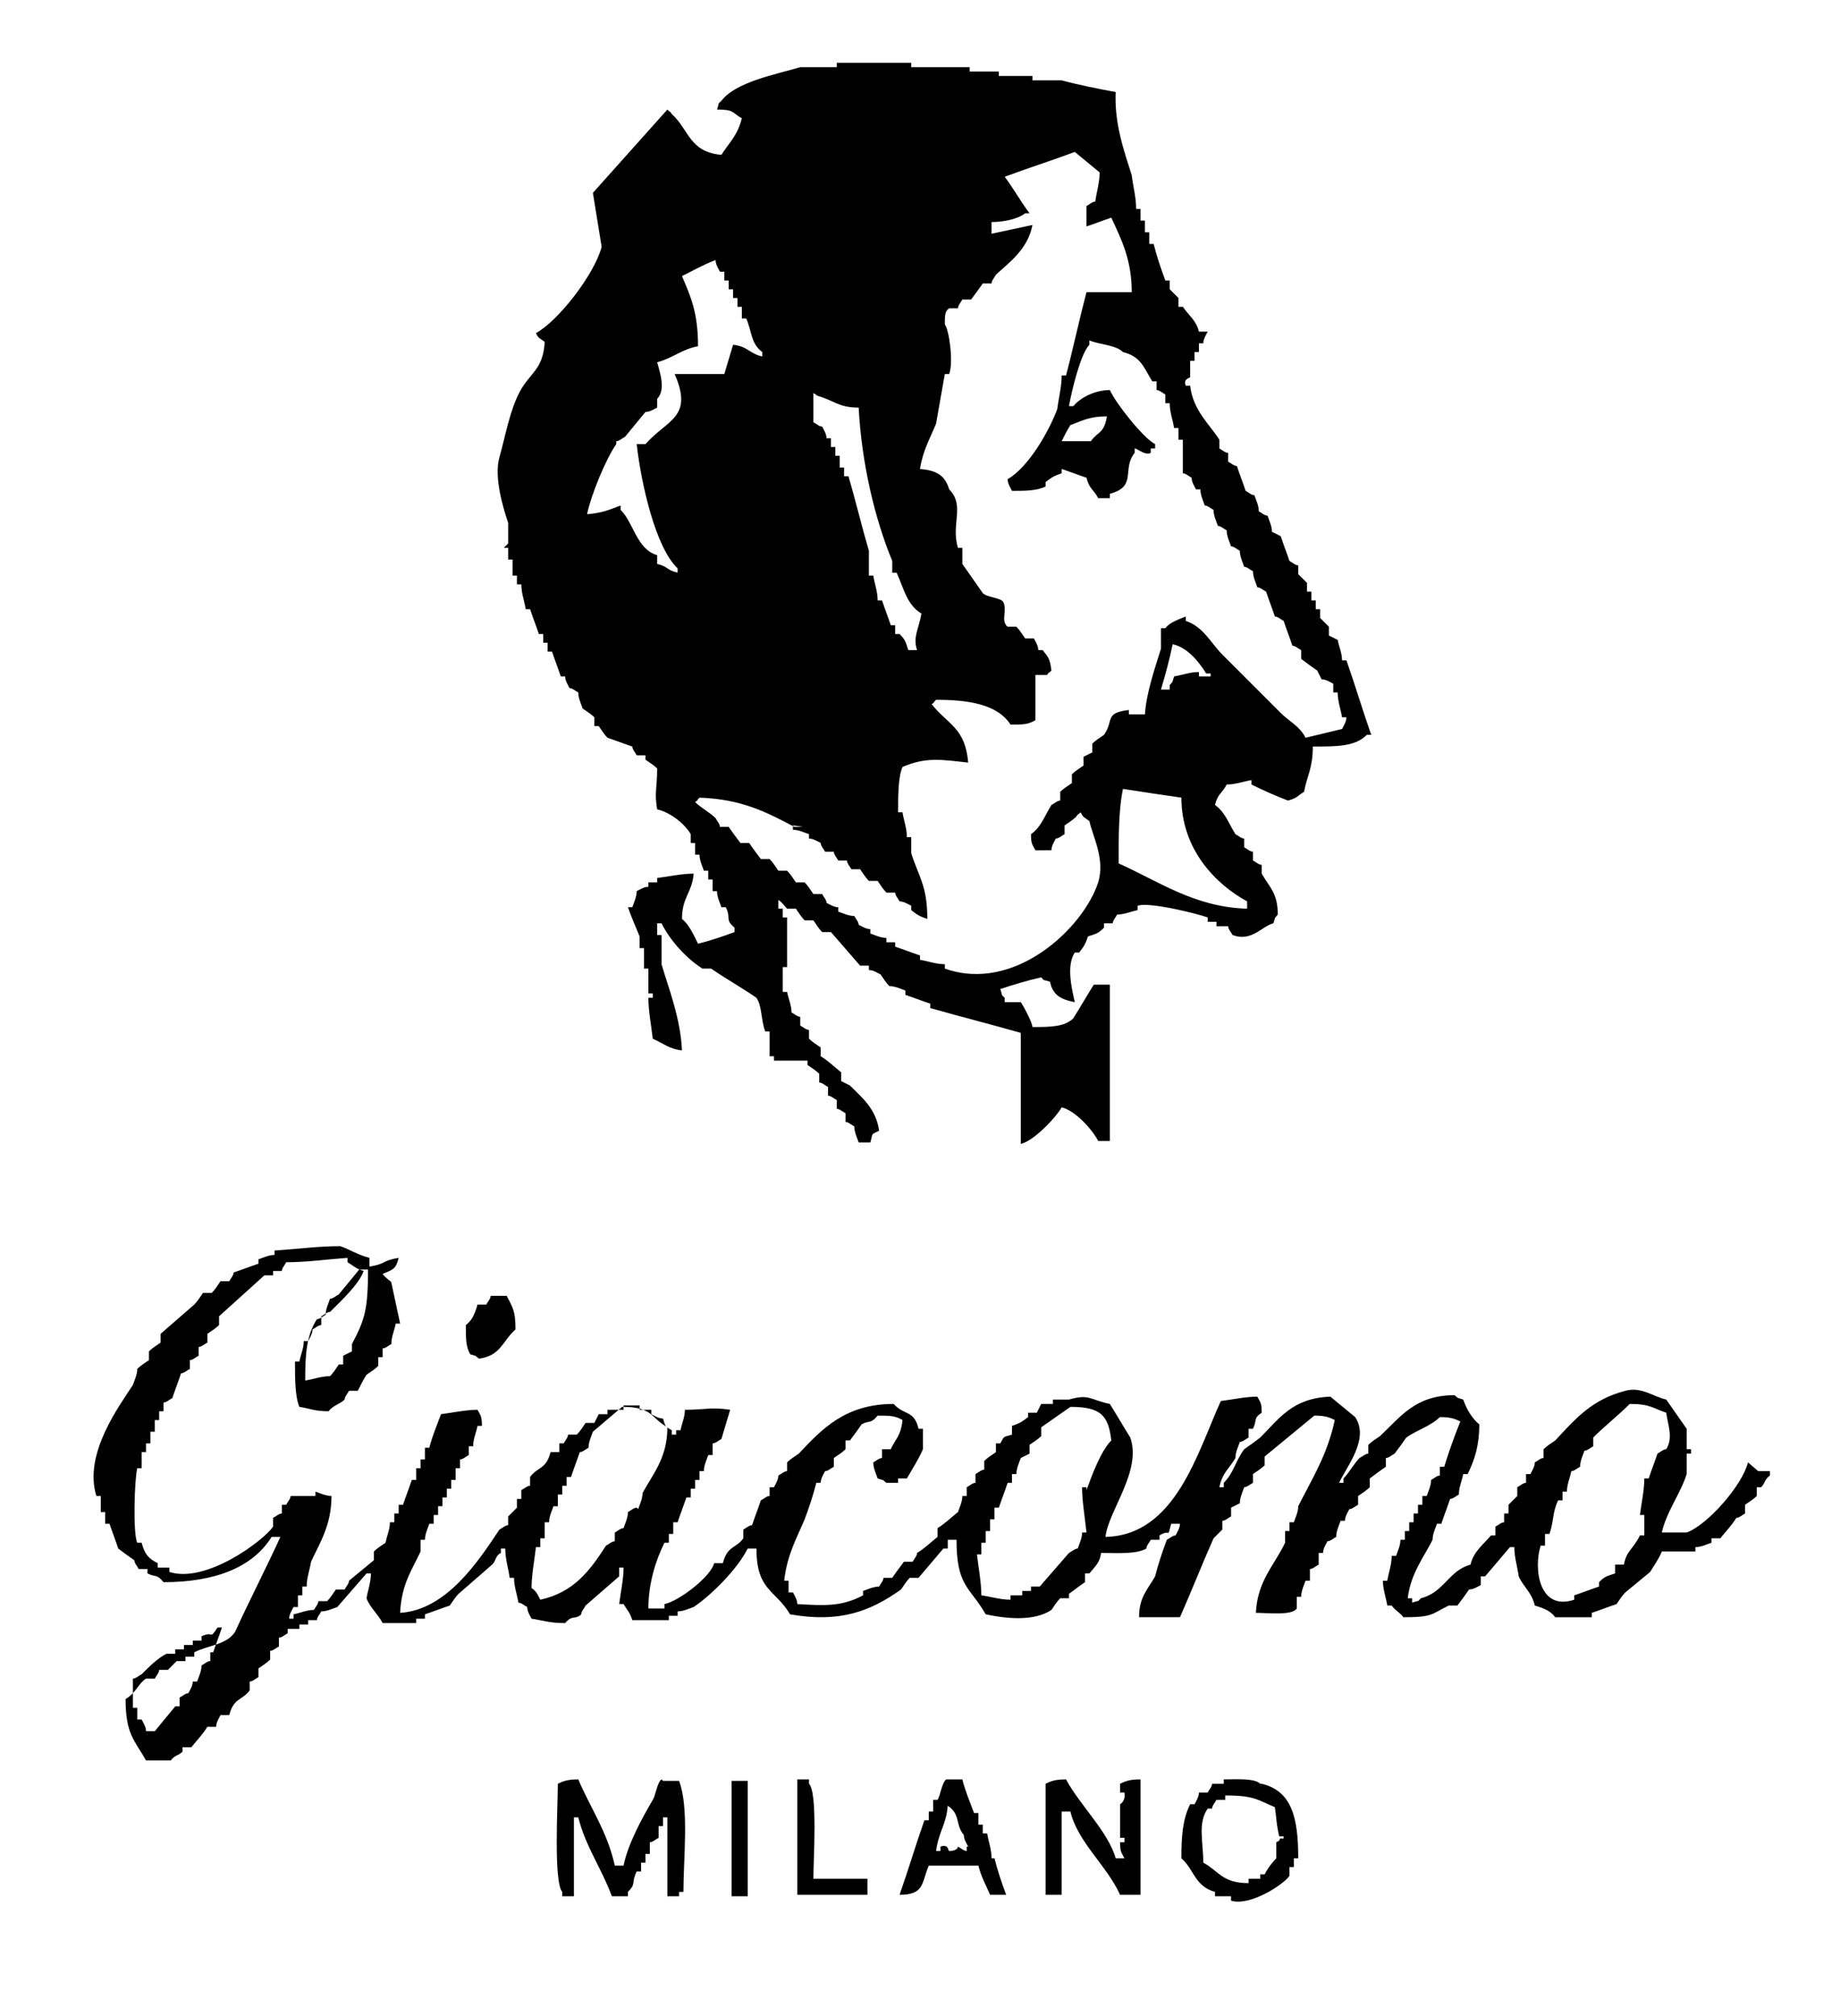 <?xml version="1.0" encoding="iso-8859-1"?>
<!-- Generator: Adobe Illustrator 28.6.0, SVG Export Plug-In . SVG Version: 9.03 Build 54939)  -->
<svg version="1.1" id="Laag_1" xmlns="http://www.w3.org/2000/svg" xmlns:xlink="http://www.w3.org/1999/xlink" x="0px" y="0px"
	 viewBox="0 0 126 138" style="enable-background:new 0 0 126 138;" xml:space="preserve">
<g>
	<g id="Laag_1_00000099630348817934475500000008701667898694129052_">
		<path style="fill-rule:evenodd;clip-rule:evenodd;" d="M34.5,37.5h0.3v0.8h0.3v1.1h0.3V40h0.3c0,0.6,0.2,1.1,0.3,1.7h0.3
			c0.2,0.6,0.4,1.1,0.6,1.7h0.3V44h0.3v0.6h0.3c0.2,0.6,0.4,1.1,0.6,1.7h0.3c0,0.3,0.2,0.6,0.3,0.8c0.2,0,0.4,0.2,0.6,0.3
			c0,0.4,0.2,0.8,0.3,1.1c0.3,0.2,0.6,0.4,0.8,0.6v0.6H41c0.2,0.3,0.4,0.6,0.6,0.8c0.6,0.2,1.1,0.4,1.7,0.6c0,0.2,0.2,0.4,0.3,0.6
			h0.6V52c0.3,0.2,0.6,0.4,0.8,0.6c0,1.4-0.2,1.6,0,2.8c0.9,0.2,1.9,1,2.3,1.7v0.6h0.3v0.8h0.3c0,0.4,0.2,0.8,0.3,1.1h0.3v0.6h0.3
			V61h0.3c0,0.4,0.2,0.8,0.3,1.1h0.3c0.4,0.8-0.1,0.8,0.6,1.4v0.3c-0.8,0.3-1.7,0.6-2.5,0.8c-0.3-0.6-0.6-1.3-1.1-1.7
			c0-1.5,0.7-1.8,0.8-3.1c-0.8,0-1.7,0.2-2.5,0.3v0.3h-0.6v0.3c-0.3,0-0.6,0.2-0.8,0.3c0,0.4-0.2,0.8-0.3,1.1H43
			c0.2,0.6,0.6,1.5,0.8,2v0.8h0.3v1.4h0.3V68h0.3v0.3h-0.3c0,0.9,0.2,1.9,0.3,2.8c0.7,0.3,1.1,0.7,2,0.8c-0.1-2.2-0.9-4.2-1.4-5.9
			v-2H45v-0.8h0.3c0.6,1.2,1.7,2.4,2.8,3.1h0.6c1,0.7,2.1,1.3,3.1,2c0.4,0.6,0.3,1.5,0.6,2.3h0.3v1.7H53v0.3h2.3v0.3
			c0.3,0.2,0.6,0.4,0.8,0.6v0.6c0.2,0,0.4,0.2,0.6,0.3V75c0.2,0,0.4,0.2,0.6,0.3v0.6c0.2,0,0.4,0.2,0.6,0.3v0.6
			c0.2,0,0.4,0.2,0.6,0.3c0,0.4,0.2,0.8,0.3,1.1h0.8c0.2-0.7,0-0.5,0.6-0.8c-0.2-1.5-1.2-2.3-2-3.1L57.6,74v-0.6
			c-0.5-0.4-0.9-0.8-1.4-1.1v-0.6c-0.3-0.2-0.6-0.4-0.8-0.6v-0.6c-0.2,0-0.4-0.2-0.6-0.3v-0.6c-0.2,0-0.4-0.2-0.6-0.3
			c0-0.5-0.2-0.9-0.3-1.4h-0.3v-1.7h0.3v-3.4h-0.3v-0.6h-0.3v-0.6c0.3,0.2,0.4,0.4,0.6,0.6h0.6c0.2,0.3,0.4,0.6,0.6,0.8h0.6
			c0.2,0.3,0.4,0.6,0.6,0.8h0.6c0.7,0.8,1.3,1.5,2,2.3h0.6v0.3c0.3,0,0.6,0.2,0.8,0.3c0.2,0.3,0.4,0.6,0.6,0.8
			c0.4,0,0.8,0.2,1.1,0.3v0.3c0.6,0.2,1.1,0.4,1.7,0.6V69c2.1,0.6,4.1,1.1,6.2,1.7v7.6c0.9-0.2,2.4-1.8,2.8-2.5
			c0.9,0.2,2.1,1.5,2.5,2.3H76V67.4h-1.1c-0.5,0.8-0.9,1.5-1.4,2.3c-0.6,0.6-1.6,0.6-2.8,0.6c0-0.3-0.7-1.6-0.8-1.7h-1.1v-0.3
			c-0.3-0.3-0.1,0-0.3-0.6c0.9-0.3,1.9-0.6,2.8-0.8c0.3,0.3,0,0.1,0.6,0.3c0.2,0.9,0.7,1.2,1.7,1.4c-0.2-0.9-0.6-2.5,0-3.4h0.3
			c0.3-0.4,0.4-0.5,0.6-1.1c0.6-0.2,0.7-0.2,1.1-0.6v-0.3h0.6c0-0.2,0.2-0.4,0.3-0.6c0.5,0,0.9-0.2,1.4-0.3V62
			c0.8-0.3,4.3,0.6,4.8,0.8v0.3h0.6v0.3h0.8c0,0.2,0.2,0.4,0.3,0.6c1.3,0.5,2-0.6,2.8-0.8c0.2-0.6,0-0.2,0.3-0.6
			c0-1.5-0.6-1.9-1.1-2.8v-0.6c-0.2,0-0.4-0.2-0.6-0.3v-0.6c-0.2,0-0.4-0.2-0.6-0.3v-0.6c-0.2,0-0.4-0.2-0.6-0.3
			c-0.5-0.8-0.7-1.5-1.4-2c0.2-0.8,0.5-0.8,0.8-1.4c0.6,0,1.1-0.2,1.7-0.3v0.3c0.8,0.4,1.7,0.8,2.5,1.1c0.7-0.2,0.6-0.3,1.1-0.6
			c0.2-1.1,0.6-1.6,0.6-3.1c1.7,0,2.9,0,3.7-0.8h0.3c-0.6-1.7-1.1-3.4-1.7-5.1h-0.3c0-0.5-0.2-0.9-0.3-1.4L91,43.5v-0.6l-0.6-0.6
			v-0.6h-0.3v-0.6h-0.3v-0.6h-0.3v-0.6l-0.6-0.6v-0.6c-0.2,0-0.4-0.2-0.6-0.3c-0.2-0.6-0.4-1.1-0.6-1.7l-0.6-0.3
			c0-0.4-0.2-0.8-0.3-1.1c-0.2,0-0.4-0.2-0.6-0.3c0-0.4-0.2-0.8-0.3-1.1c-0.2,0-0.4-0.2-0.6-0.3c-0.2-0.6-0.4-1.1-0.6-1.7
			c-0.2,0-0.4-0.2-0.6-0.3V31c-0.2,0-0.4-0.2-0.6-0.3v-0.6c-0.7-1.1-1.8-2-2-3.7h-0.3c-0.2-0.5,0.3-0.5,0.3-0.6v-1.1h0.3v-0.6h0.3
			v-0.6h0.3c0-0.3,0.2-0.6,0.3-0.8h-0.6c-0.2-0.8-0.7-1.1-1.1-1.7h-0.3v-0.6l-0.6-0.6v-0.6h-0.3c-0.3-0.8-0.6-1.7-0.8-2.5h-0.3v-0.8
			h-0.3v-0.8h-0.3v-0.8h-0.3c0-0.8-0.2-1.5-0.3-2.3c-0.5-1.6-1.2-3.5-1.1-5.7c-1.1-0.2-2.6-0.5-3.7-0.8h-2V5.2h-2.3V4.9h-2V4.6h-4
			V4.3h-5.1v0.3h-2.5c-1.7,0.5-4.4,1-5.4,2.3c-0.3,0.3-0.1,0-0.3,0.6c1.2,0,1,0.2,1.7,0.6c-0.3,1.2-0.9,1.7-1.4,2.5
			c-2.2-0.2-2.2-1.7-3.4-2.8c-0.2-0.3,0,0-0.3-0.3c-1.7,1.9-3.4,3.8-5.1,5.7c0.2,1.2,0.4,2.5,0.6,3.7c-0.5,1.9-3,5.1-4.5,5.9
			c0.2,0.4,0.2,0.3,0.6,0.6c-0.1,1.9-1,2.1-1.7,3.4c-0.7,1.3-1,3.1-1.4,4.5s0.3,3.6,0.6,4.5v1.4L34.5,37.5z M85.4,61.6v0.6
			c-3.6-0.1-6.1-1.9-8.8-3.1c0-1.8,0-3.7,0.3-5.1c1.3,0.2,2.6,0.4,4,0.6c0,3.5,2.3,5.9,4.5,7.1V61.6z M82.9,46.3h-0.8V46
			c-0.6,0-1.1,0.2-1.7,0.3c-0.2,0.6,0,0.2-0.3,0.6v0.3h-0.6c0.3-1,0.6-2.1,0.8-3.1c1,0.2,1.8,1.2,2.3,2h0.3v0.3L82.9,46.3z M56,27.1
			c1.1,0.3,1.4,0.8,2.8,0.8c0.2,3.8,1.1,7.6,2.3,10.5v0.8h0.3c0.5,1.1,0.7,2.2,1.7,2.8c-0.2,1.1-0.6,1.6-0.3,2.5h-0.6
			c-0.2-0.6-0.2-0.7-0.6-1.1h-0.3v-0.6H61c-0.2-0.6-0.4-1.1-0.6-1.7h-0.3c0-0.6-0.2-1.1-0.3-1.7h-0.3v-1.7c-0.5-1.7-0.9-3.4-1.4-5.1
			h-0.3V32h-0.3v-0.8h-0.3v-0.6h-0.3V30h-0.3c0-0.3-0.2-0.6-0.3-0.8c-0.2,0-0.4-0.2-0.6-0.3v-2L56,27.1z M54.3,56.5v0.3
			c0.4,0,0.8,0.2,1.1,0.3v0.3c0.3,0,0.6,0.2,0.8,0.3c0,0.2,0.2,0.4,0.3,0.6h0.6c0,0.2,0.2,0.4,0.3,0.6H58c0,0.2,0.2,0.4,0.3,0.6h0.6
			c0.2,0.3,0.4,0.6,0.6,0.8h0.6c0.2,0.3,0.4,0.6,0.6,0.8h0.6c0,0.2,0.2,0.4,0.3,0.6c0.3,0,0.6,0.2,0.8,0.3v0.3
			c0.4,0.3,0.5,0.4,1.1,0.6c0-2.3-0.6-2.9-1.1-4.5v-1.1h-0.3c0-0.6-0.2-1.1-0.3-1.7h-0.3c0-1.1,0-2.4,0.3-3.1
			c1.6-0.7,2.7-0.5,4.5-0.3c-0.2-2.4-1.4-2.6-2.5-4c0.3-0.2,0,0,0.3-0.3c2.2,0,4.2,0.3,5.1,1.7c0.8,0,1.2,0,1.7-0.3v-3.1h0.8
			c0.2-0.3,0,0,0.3-0.3c-0.1-0.8-0.2-0.9-0.6-1.4h-0.3c0-0.3-0.2-0.6-0.3-0.8h-0.6c-0.2-0.3-0.4-0.6-0.6-0.8H69
			c-0.5-0.4,0-1.1-0.3-1.7c-0.2-0.3-1.1-0.3-1.4-0.6c-0.5-0.7-0.9-1.3-1.4-2v-1.1h-0.3c-0.5-1.6,0.5-2.9-0.6-4c-0.3-1-0.9-1.3-2-1.4
			c0.2-1.3,0.7-2.1,1.1-3.1c0.2-1.1,0.4-2.3,0.6-3.4H65c0.3-0.8,0-3-0.3-3.4c0-0.6,0-0.9,0.3-1.1h0.6c0-0.2,0.2-0.4,0.3-0.6h0.6
			c0.3-0.4,0.6-0.8,0.8-1.1h0.6c0-0.2,0.2-0.4,0.3-0.6c1-0.9,2.2-1.8,2.5-3.4c-0.9,0.2-1.9,0.4-2.8,0.6v-0.8c0.8,0,1.8-0.2,2.3-0.6
			h0.3c-0.6-0.8-1.1-1.7-1.7-2.5c1.6-0.6,3.2-1.1,4.8-1.7c0.6,0.5,1.1,0.9,1.7,1.4c0,0.7-0.2,1.3-0.3,2c-0.2,0-0.4,0.2-0.6,0.3v1.4
			c0.6-0.2,1.1-0.4,1.7-0.6c0.7,1.5,1.4,2.9,1.4,5.1h-3.1c-0.5,1.9-0.9,3.8-1.4,5.7h-0.3c0,0.8-0.2,1.5-0.3,2.3
			c-0.6,1.6-2,4-3.4,4.8c0,0.3,0.2,0.6,0.3,0.8c0.9,0,1.7,0,2.3-0.3V33c0.4-0.3,0.5-0.4,1.1-0.6v-0.3c0.6,0.2,1.1,0.4,1.7,0.6
			c0.2,0.8,0.5,0.8,0.8,1.4H76v-0.3c1.9-0.5,0.8-1.7,1.7-2.8v-0.3c0.2,0,0.7,0.5,1.1,0.3v-0.3h0.3v-0.3c-0.8-0.4-2.7-2.8-3.1-3.7
			c-1,0-2,0.5-2.5,1.1h-0.3c0.2-1.1,0.8-3.6,1.4-4.2v-0.3c0.7,0.3,1.8,0.3,2.3,0.8c1.2,0.3,1.4,1,2,2h0.3v0.6c0.2,0,0.4,0.2,0.6,0.3
			v0.6h0.3c0,0.6,0.2,1.1,0.3,1.7h0.3v0.8H81v2.3c0.2,0,0.4,0.2,0.6,0.3c0,0.3,0.2,0.6,0.3,0.8h0.3c0,0.4,0.2,0.8,0.3,1.1
			c0.2,0,0.4,0.2,0.6,0.3c0,0.4,0.2,0.8,0.3,1.1c0.2,0,0.4,0.2,0.6,0.3c0,0.4,0.2,0.8,0.3,1.1c0.2,0,0.4,0.2,0.6,0.3
			c0,0.4,0.2,0.8,0.3,1.1c0.2,0,0.4,0.2,0.6,0.3c0,0.4,0.2,0.8,0.3,1.1c0.2,0,0.4,0.2,0.6,0.3c0.2,0.6,0.4,1.1,0.6,1.7
			c0.2,0,0.4,0.2,0.6,0.3c0.2,0.6,0.4,1.1,0.6,1.7c0.2,0,0.4,0.2,0.6,0.3v0.6c0.4,0.3,0.8,0.6,1.1,0.8l0.3,0.6
			c0.3,0,0.6,0.2,0.8,0.3v0.6h0.3c0,0.6,0.2,1.1,0.3,1.7h0.3c0,0.3-0.2,0.6-0.3,0.8c-0.8,0.2-1.7,0.4-2.5,0.6
			c-0.4-0.8-1.1-1.1-1.7-1.7c-1.3-1.3-2.6-2.6-4-4c-0.8-0.8-1.3-1.9-2.5-2.3v-0.3c-0.5,0.2-1.1,0.4-1.4,0.8h-0.3v1.4
			c-0.4,1.3-1,3-1.1,4.5h-1.1v-0.3c-1.7,0.2-1,0.7-1.7,1.7c-0.3,0.2-0.6,0.4-0.8,0.6v0.6l-0.6,0.3v0.6c-0.3,0.2-0.6,0.4-0.8,0.6v0.6
			c-0.3,0.2-0.6,0.4-0.8,0.6v0.6c-0.2,0-0.4,0.2-0.6,0.3c-0.5,0.8-0.7,1.5-1.4,2c0,0.7,0.1,0.7,0.3,1.1H72c0-0.3,0.2-0.6,0.3-0.8
			c0.2,0,0.4-0.2,0.6-0.3v-0.6c0.3-0.2,0.6-0.4,0.8-0.6c0.2-0.3,0,0,0.3-0.3c0.2,0.4,0.2,0.3,0.6,0.6c0.2,1,1.1,2.6,0.6,4.2
			c-1,3.1-5.7,7.6-10.5,5.9V66c-0.6,0-1.1-0.2-1.7-0.3v-0.3c-0.6-0.2-1.1-0.4-1.7-0.6v-0.3h-0.6v-0.3c-0.4,0-0.8-0.2-1.1-0.3v-0.3
			c-0.3,0-0.6-0.2-0.8-0.3c0-0.2-0.2-0.4-0.3-0.6c-0.4,0-0.8-0.2-1.1-0.3v-0.3c-0.3,0-0.6-0.2-0.8-0.3c0-0.2-0.2-0.4-0.3-0.6h-0.6
			c-0.2-0.3-0.4-0.6-0.6-0.8h-0.6c-0.2-0.3-0.4-0.6-0.6-0.8h-0.6c-0.2-0.3-0.4-0.6-0.6-0.8h-0.6c-0.3-0.4-0.6-0.8-0.8-1.1h-0.6
			c-0.3-0.4-0.6-0.8-0.8-1.1h-0.6c0-0.2-0.2-0.4-0.3-0.6c-0.4-0.4-1-0.7-1.4-1.1c0.3-0.2,0,0,0.3-0.3c2.9,0.1,4.6,1,6.5,2H55
			L54.3,56.5z M73.3,29.1c0.8-0.3,1.3-0.6,2.5-0.6c-0.2,1.2-0.6,1-1.1,1.7h-2C72.9,29.8,73.1,29.4,73.3,29.1L73.3,29.1z M42.2,30.2
			c0.2,0,0.4-0.2,0.6-0.3c0.5-0.6,0.9-1.1,1.4-1.7c0.3,0,0.6-0.2,0.8-0.3v-0.6c0.6-0.6,0.2-1.8,0-2.5c1.1-0.3,1.7-0.9,2.8-1.1
			c0-2.3-0.5-3.4-1.1-4.8c0.8-0.4,1.5-0.8,2.3-1.1c0,0.3,0.2,0.6,0.3,0.8h0.3v0.6h0.3v0.6h0.3v0.6h0.3V21h0.3v0.8h0.3
			c0.4,0.9,0.3,1.7,1.1,2.3v0.3c-0.9-0.2-1-0.7-2-0.8c-0.2,0.7-0.4,1.3-0.6,2h-3.4c1.3,3-0.5,3.1-2,4.8h-0.6
			c0.3,2.7,1.3,7.1,2.8,8.5v0.3c-0.8-0.2-0.6-0.4-1.4-0.6V38c-1.4-0.4-1.6-2.2-2.5-3.1v-0.3c-0.8,0.3-1.2,0.5-2.3,0.6
			c0.3-1.4,1.3-3.8,2-4.8L42.2,30.2z M119.7,100.1c-0.4,1.6-2.8,4.3-4.2,4.8h-1.7c0.3-1.4,1.3-2.7,1.7-4v-1.4h0.3v-0.3h-0.3v-1.4
			c-0.5-0.7-0.9-1.3-1.4-2c-0.9-0.2-1.7-0.9-2.8-0.6c-2.3,0.6-3.4,1.9-4.8,3.4c-0.3,0.2-0.6,0.4-0.8,0.6v0.6c-0.2,0-0.4,0.2-0.6,0.3
			c0,0.3-0.2,0.6-0.3,0.8h-0.3v0.6c-0.2,0-0.4,0.2-0.6,0.3v0.6l-0.6,0.6v0.6H103v0.6c-0.2,0-0.4,0.2-0.6,0.3v0.6h-0.3
			c-0.5,0.6-1.2,1.1-1.4,2c-1.5,0.4-1.8,1.9-3.4,2.3c-0.3,0.3,0,0.1-0.6,0.3v-0.3h-0.3c0.2-1.7,1.1-2.8,1.7-4c0-0.4,0.2-0.8,0.3-1.1
			h0.3c0.2-0.6,0.4-1.1,0.6-1.7c0.2,0,0.4-0.2,0.6-0.3c0-0.5,0.2-0.9,0.3-1.4h0.3c0.5-1,0.8-2,0.8-3.4c-0.5-0.4-0.9-1.1-1.1-1.7
			c-0.6-0.2-0.2,0-0.6-0.3c-2.7,0-3.7,1.5-5.1,2.8c-0.3,0.2-0.6,0.4-0.8,0.6v0.6c-0.2,0-0.4,0.2-0.6,0.3c-0.4,0.4-0.7,1-1.1,1.4v0.3
			h-0.3c0.5-1.1,2.1-3,1.1-4.5c-0.6-0.5-1.1-0.9-1.7-1.4c-2.6,0.1-3.5,1.5-4.8,2.8c-0.4,0.3-0.8,0.6-1.1,0.8
			c-0.6,0.8-0.7,1.6-1.4,2.3v0.3h-0.3c0.2-1,0.7-1.3,1.1-2c0-0.4,0.2-0.8,0.3-1.1c0.2,0,0.4-0.2,0.6-0.3v-0.6h0.3
			c0.3-0.6,0-0.7,0.6-1.1c0-0.7-0.1-0.7-0.3-1.1c-0.8,0-1.7,0.2-2.5,0.3c-1.6,3.5-3.1,9.2-7.9,9.3c0.2-1.8,2.5-4.5,1.7-6.8
			c-0.5-0.8-0.9-1.5-1.4-2.3c-1.4-0.3-1.4-0.7-2.8-0.3h-1.1v0.3h-0.8L71,96.7h-0.6V97c-0.4,0.3-0.5,0.4-1.1,0.6v0.6
			c-0.7,0.2-0.5,0.1-0.8,0.6h-0.3v0.6c-0.3,0.2-0.6,0.4-0.8,0.6v0.6c-0.2,0-0.4,0.2-0.6,0.3v0.6c-0.2,0-0.4,0.2-0.6,0.3v0.6h-0.3
			c0,0.4-0.2,0.8-0.3,1.1c-0.5,0.4-0.9,0.8-1.4,1.1v0.6c-0.5,0.4-0.9,0.8-1.4,1.1c0,0.2-0.2,0.4-0.3,0.6h-0.6
			c-0.3,0.4-0.6,0.8-0.8,1.1h-0.6c0,0.2-0.2,0.4-0.3,0.6c-0.4,0-0.8,0.2-1.1,0.3v0.3c-1.5,0.8-2.7,0.7-4.5,0.6
			c0-0.3-0.2-0.6-0.3-0.8H54v-0.8h-0.3c0.2-1.8,0.9-3,1.4-4.2c0.3-0.8,0.6-1.7,0.8-2.5h0.3c0-0.3,0.2-0.6,0.3-0.8
			c0.2,0,0.4-0.2,0.6-0.3v-0.6c0.3-0.2,0.6-0.4,0.8-0.6v-0.6h0.3c0.3-0.4,0.6-0.8,0.8-1.1c0.5-0.3,0.6,0,1.1-0.6
			c0.8,0,1.2,0,1.7,0.3c-0.1,1.1-0.5,1.3-0.8,2h-0.6v0.6c-0.2,0-0.4,0.2-0.6,0.3c0,0.4,0.2,0.8,0.3,1.1c0.6,0.2,0.2,0,0.6,0.3h0.8
			v-0.3h0.6c0.4-0.7,0.8-1.3,1.1-2v-1.4h-0.3c-0.3-1.3-1-0.9-1.7-1.7c-3.3,0-4.9,1.7-6.5,3.4c-0.3,0.2-0.6,0.4-0.8,0.6v0.6
			c-0.2,0-0.4,0.2-0.6,0.3c0,0.3-0.2,0.6-0.3,0.8h-0.3v0.6c-0.2,0-0.4,0.2-0.6,0.3c-0.2,0.6-0.4,1.1-0.6,1.7c-0.2,0-0.4,0.2-0.6,0.3
			v0.6c-0.5,0.7-1.1,0.5-1.4,1.7h-0.6c-0.2,0.9-2.4,2.6-3.4,2.8v0.3h-1.1c0-1.7,0.5-3.3,1.1-4.5h0.3V105h0.3v-0.8h0.3
			c0.2-0.6,0.4-1.1,0.6-1.7h0.3v-0.6h0.3v-0.6h0.3v-0.6h0.3c0-0.4,0.2-0.8,0.3-1.1h0.3v-0.8c0.2,0,0.4-0.2,0.6-0.3
			c0.2-0.7,0.4-1.3,0.6-2c-1.3-0.2-1.7,0-3.1,0c0,0.5-0.2,0.9-0.3,1.4h-0.3v0.3H46v-0.3c-0.5-0.3-0.4-0.2-0.6-0.8
			c-0.3,0-0.6-0.2-0.8-0.3v-0.3h-0.8v-0.3h-1.1v0.3h-1.1v0.3H41l-0.3,0.6h-0.6c-0.2,0.3-0.4,0.6-0.6,0.8h-0.6c0,0.2-0.2,0.4-0.3,0.6
			h-0.3v0.6h-0.6c-0.3,1.2-0.9,1-1.4,1.7v0.6c-0.2,0-0.4,0.2-0.6,0.3v0.6h-0.3v0.6l-0.6,0.6v0.6c-0.2,0-0.4,0.2-0.6,0.3
			c-1.4,2.1-3.6,5.5-6.8,5.7c0.1-2,0.8-2.9,1.4-4.2v-0.8h0.3c0-0.4,0.2-0.8,0.3-1.1h0.3v-0.6H30v-0.6h0.3v-0.6h0.3v-0.6h0.3v-0.6
			h0.3v-0.8h0.3v-0.6c0.2,0,0.4-0.2,0.6-0.3V99h0.3c0-0.5,0.2-0.9,0.3-1.4H33c0-0.7-0.1-0.7-0.3-1.1c-0.8,0-1.7,0.2-2.5,0.3
			c-0.3,0.8-0.6,1.5-0.8,2.3h-0.3v0.8h-0.3v0.6h-0.3v0.8h-0.3c-0.2,0.6-0.4,1.1-0.6,1.7h-0.3v0.6H27v0.6h-0.3c0,0.5-0.2,0.9-0.3,1.4
			c-0.3,0.2-0.6,0.4-0.8,0.6v0.6c-0.6,0.5-1.1,0.9-1.7,1.4c0,0.2-0.2,0.4-0.3,0.6H23c-0.2,0.3-0.4,0.6-0.6,0.8h-0.6
			c0,0.2-0.2,0.4-0.3,0.6c-0.5,0-0.9,0.2-1.4,0.3v0.3h-0.3c0-0.3,0.2-0.6,0.3-0.8h0.3v-0.8h0.3v-0.6H21c0-0.6,0.2-1.1,0.3-1.7
			c0.6-1.3,1.4-2.5,1.4-4.5c-0.4,0-0.8-0.2-1.1-0.3v0.3h-1.7c0,0.2-0.2,0.4-0.3,0.6h-0.3v0.6c-0.2,0-0.4,0.2-0.6,0.3v0.6
			c-0.7,1-4.6,3.9-7.1,3.1v-0.3h-0.8V107c-0.6-0.3-0.9-0.6-1.1-1.4H9.4c-0.3-0.6-0.2-4.3,0-5.1h0.3v-1.1H10v-0.6h0.3V98h0.3v-0.8
			h0.3v-0.6h0.3V96c0.2,0,0.4-0.2,0.6-0.3c0.2-0.6,0.4-1.1,0.6-1.7c0.2,0,0.4-0.2,0.6-0.3v-0.6c0.2,0,0.4-0.2,0.6-0.3v-0.6
			c0.2,0,0.4-0.2,0.6-0.3v-0.6c0.3-0.2,0.6-0.4,0.8-0.6v-0.6c1-0.9,2.1-1.9,3.1-2.8h0.6V87h0.6c0-0.2,0.2-0.4,0.3-0.6
			c1.4,0,2.8-0.2,4.2-0.3v0.3c0.5,0.3,0.5,0.4,1.1,0.6c-0.3,0.9-1.6,2.1-2.3,2.8c-0.2,0-0.4,0.2-0.6,0.3v0.6c-0.2,0-0.4,0.2-0.6,0.3
			c0,0.3-0.2,0.6-0.3,0.8h-0.3c0,0.5-0.2,0.9-0.3,1.4h-0.3c0,1.1,0,2.4,0.3,3.1c0.7,0.1,1,0.3,2,0.3c0.3-0.4,0.8-0.5,1.1-0.8
			c0-0.2,0.2-0.4,0.3-0.6h0.6c0.2-0.4,0.4-0.8,0.6-1.1c0.3-0.2,0.6-0.4,0.8-0.6v-0.6h0.3v-0.6c0.2,0,0.4-0.2,0.6-0.3
			c0-0.5,0.2-0.9,0.3-1.4h0.3c-0.2-0.9-0.4-1.9-0.6-2.8c0-0.1-0.4-0.3-0.6-0.6c0.7-0.3,0.9-0.3,1.1-1.1c-1.2,0.2-0.8,0.4-2,0.6v-0.6
			c-0.8-0.2-1.4-0.6-2-0.8c-1.5,0-3,0.2-4.5,0.3v0.3c-0.4,0-0.8,0.2-1.1,0.3v0.3c-0.6,0.2-1.1,0.4-1.7,0.6c0,0.2-0.2,0.4-0.3,0.6
			h-0.6c-0.2,0.3-0.4,0.6-0.6,0.8h-0.6c-0.2,0.3-0.4,0.6-0.6,0.8c-0.8,0.7-1.5,1.3-2.3,2v0.6c-0.3,0.2-0.6,0.4-0.8,0.6v0.6
			c-0.3,0.2-0.6,0.4-0.8,0.6c0,0.4-0.2,0.8-0.3,1.1c-0.9,1.4-3.4,4.7-2.5,7.6h0.3v1.1h0.3v0.8h0.3c0.2,0.6,0.4,1.1,0.6,1.7
			c0.4,0.3,0.8,0.6,1.1,0.8c0,0.2,0.2,0.4,0.3,0.6h0.6v0.3c0.6,0.3,0.6,0,1.1,0.6c3.5,0,6.1-1,7.4-3.1h0.6c-1,2.2-2.1,4.3-3.1,6.5
			c-0.6,0.9-1.8,0.9-2.8,1.4v0.3h-0.6v0.3h-0.6l-0.6,0.6h-0.6c0,0.2-0.2,0.4-0.3,0.6H10c-0.5,0.3-0.7,1-1.4,1.4
			c0,2.4,0.6,2.8,1.4,4.2h1.7c0.3-0.4,0.5-0.3,0.8-0.6v-0.3h0.6c0.4-0.5,0.8-0.9,1.1-1.4h0.6c0-0.3,0.2-0.6,0.3-0.8h0.6
			c0.3-1.2,0.9-1,1.4-1.7v-0.6c0.2,0,0.4-0.2,0.6-0.3v-0.6c0.3-0.2,0.6-0.4,0.8-0.6V113c0.2,0,0.4-0.2,0.6-0.3v-0.6
			c0.2,0,0.4-0.2,0.6-0.3v-0.3h0.8v-0.3h0.6v-0.3h0.6c0-0.2,0.2-0.4,0.3-0.6c0.4,0,0.8-0.2,1.1-0.3c0.7-0.8,1.3-1.5,2-2.3h0.3
			c0,0.6-0.2,1.1-0.3,1.7c0.2,0.6,0.8,1.1,1.1,1.7h2.3v-0.3h0.6v-0.3c0.6-0.2,1.1-0.4,1.7-0.6c0.2-0.3,0.4-0.6,0.6-0.8
			c0.8-0.7,1.5-1.3,2.3-2c0.3-0.3,0.2-0.6,0.6-0.8V106h0.3c0,0.7,0.2,1.3,0.3,2h0.3c0,0.6,0.2,1.1,0.3,1.7c0.2,0,0.4,0.2,0.6,0.3
			c0,0.3,0.2,0.6,0.3,0.8c0.7,0.1,1.2,0.3,2.3,0.3c0.5-0.6,0.7-0.2,1.1-0.6c0-0.2,0.2-0.4,0.3-0.6c0.8-0.7,1.5-1.3,2.3-2v-0.6h0.3
			c0,0.8-0.2,1.7-0.3,2.5h0.3c0.3,0.5,0.4,0.5,0.6,1.1h2.5v-0.3h0.6v-0.3c0.4,0,0.8-0.2,1.1-0.3c1.2-0.8,3-2.6,3.7-4h0.6
			c0,2.9,1.3,2.8,2.3,4.5c3.4,0.6,5.5-0.2,7.6-1.7c0.2-0.3,0.4-0.6,0.6-0.8h0.6c0.6-0.7,1.1-1.3,1.7-2h0.3v-0.6h0.6
			c0,3.2,0.9,3.2,2,5.1c1.4,0.3,3.3,0.5,4.5-0.3c0.2-0.3,0.4-0.6,0.6-0.8h0.6v-0.3c0.4-0.3,0.8-0.6,1.1-0.8v-0.6h0.3
			c0.4-0.5,0.7-0.7,0.8-1.4c1.1,0,2.4,0.1,3.1-0.3c0-0.2,0.2-0.4,0.3-0.6h0.6v-0.3c0.8-0.5,0.5,0.3,0.8-0.8h0.6
			c0,0.3-0.2,0.6-0.3,0.8c-0.2,0-0.4,0.2-0.6,0.3c-0.3,0.8-0.6,1.7-0.8,2.5c-0.5,0.9-1.1,1.4-1.1,2.8h2.8c0.8-1.8,1.5-3.6,2.3-5.4
			l0.6-0.6v-0.6c0.2,0,0.4-0.2,0.6-0.3v-0.6l0.6-0.3c0-0.4,0.2-0.8,0.3-1.1c0.2,0,0.4-0.2,0.6-0.3v-0.6c0.3-0.2,0.6-0.4,0.8-0.6
			v-0.6c1.1-0.9,2.3-1.9,3.4-2.8c0.7,0,1,0.1,1.4,0.3c-0.5,2.4-1.6,4.1-2.5,5.9c0,0.4-0.2,0.8-0.3,1.1h-0.3v0.6H88v0.8
			c-0.7,1.5-1.9,2.6-2,4.8c0.8,0,2.5,0.2,2.8-0.3v-0.8h0.3c0-0.4,0.2-0.8,0.3-1.1h0.3v-0.8c0.2,0,0.4-0.2,0.6-0.3v-0.8h0.3
			c0-0.3,0.2-0.6,0.3-0.8c0.2,0,0.4-0.2,0.6-0.3c0-0.4,0.2-0.8,0.3-1.1h0.3c0-0.3,0.2-0.6,0.3-0.8c0.2,0,0.4-0.2,0.6-0.3v-0.6
			c0.3-0.2,0.6-0.4,0.8-0.6v-0.6c0.4-0.3,0.8-0.6,1.1-0.8v-0.6c0.2,0,0.4-0.2,0.6-0.3c0.3-0.4,0.6-0.8,0.8-1.1
			c0.7-0.5,1.7-0.8,2.3-1.4c0.7,0,1,0.1,1.4,0.3c-0.4,1-0.8,2.1-1.1,3.1h-0.3v0.6c-0.2,0-0.4,0.2-0.6,0.3c0,0.4-0.2,0.8-0.3,1.1
			h-0.3v0.6h-0.3v0.6h-0.3v0.6h-0.3v0.6h-0.3v0.6h-0.3c0,0.4-0.2,0.8-0.3,1.1h-0.3c0,0.6-0.2,1.1-0.3,1.7h-0.3
			c0,0.6,0.2,1.1,0.3,1.7h0.3c0.3,0.4,0.6,0.5,0.8,0.8c2,0,1.9-0.2,3.1-0.8h0.6c0.3-0.4,0.6-0.8,0.8-1.1c0.3,0,0.6-0.2,0.8-0.3v-0.6
			h0.3c0.6-0.7,1.1-1.3,1.7-2h0.3c0,0.7,0.2,1.3,0.3,2c0.3,0.7,0.9,1.1,1.1,2c0.7,0.2,1.1,0.4,1.4,0.8h2.5v-0.3
			c0.6-0.2,1.1-0.4,1.7-0.6c0.2-0.3,0.4-0.6,0.6-0.8c0.6-0.5,1.1-0.9,1.7-1.4c0.3-0.5,0.6-0.9,0.8-1.4h2.3v-0.3
			c0.4,0,0.8-0.2,1.1-0.3v-0.3h0.6c0.4-0.5,0.8-0.9,1.1-1.4c0.2,0,0.4-0.2,0.6-0.3V103c0.3-0.2,0.6-0.4,0.8-0.6v-0.6h0.3
			c0.3-0.3,0.2-0.5,0.6-0.8v-0.3h-0.8L119.7,100.1z M24.1,91.9v0.6l-0.6,0.3v0.6h-0.3c-0.2,0.3-0.4,0.6-0.6,0.8
			c-0.6,0-1.1,0.2-1.7,0.3c0-1.9,0.1-3.1,0.8-4.2c0.2,0,0.4-0.2,0.6-0.3c0-0.4,0.2-0.8,0.3-1.1c0.2,0,0.4-0.2,0.6-0.3
			c0.5-0.6,0.9-1.1,1.4-1.7h0.6c0,2.7-0.2,3.4-1.1,5.1V91.9z M14.7,113.1h-0.3v0.6c-0.2,0-0.4,0.2-0.6,0.3c0,0.4-0.2,0.8-0.3,1.1
			h-0.3c0,0.3-0.2,0.6-0.3,0.8c-0.2,0-0.4,0.2-0.6,0.3v0.6H12c-0.5,0.6-0.9,1.1-1.4,1.7H10c0-0.3-0.2-0.6-0.3-0.8H9.4v-0.8H9.1v-2
			c0.2,0,0.4-0.2,0.6-0.3c0.5-0.5,1.1-1.1,1.7-1.4H12v-0.3h0.6v-0.3h0.6v-0.3h0.6V112c0.9-0.4,0.5,0.3,1.1-0.6h0.3
			c-0.2,0.6-0.4,1.1-0.6,1.7H14.7z M43.6,103.2c-0.2,0-0.4,0.2-0.6,0.3c0,0.4-0.2,0.8-0.3,1.1c-0.2,0-0.4,0.2-0.6,0.3v0.6
			c-0.2,0-0.4,0.2-0.6,0.3c-1.1,1.7-2.2,3.2-4.5,3.7c-0.2-0.4-0.3-0.6-0.6-0.8c0-0.9,0.2-1.9,0.3-2.8H37v-0.6h0.3v-1.1h0.3
			c0-0.4,0.2-0.8,0.3-1.1h0.3v-0.8h0.3v-0.6h0.3v-0.6h0.3c0.2-0.6,0.4-1.1,0.6-1.7c0.2,0,0.4-0.2,0.6-0.3c0-0.4,0.2-0.8,0.3-1.1
			c0.7-0.6,1.3-1.1,2-1.7c2.1,0,1.9,0.7,3.1,1.4c0,2.1-1,3.2-1.7,4.5c0,0.4-0.2,0.8-0.3,1.1L43.6,103.2z M74.4,101.8h-0.3
			c0,1,0.2,2.1,0.3,3.1h-0.3c0,0.4-0.2,0.8-0.3,1.1c-0.2,0-0.4,0.2-0.6,0.3c-0.7,0.8-1.3,1.5-2,2.3h-0.6v0.3H70v0.3h-0.8v0.3
			c-0.7,0-1.3-0.2-2-0.3c0-0.9-0.2-1.9-0.3-2.8h0.3v-0.8h0.3v-0.8h0.3V104h0.3v-0.8h0.3c0.2-0.6,0.4-1.1,0.6-1.7h0.3v-0.6h0.3
			c0-0.4,0.2-0.8,0.3-1.1l0.6-0.3v-0.6c0.3-0.2,0.6-0.4,0.8-0.6v-0.6c0.7-0.5,1.3-0.9,2-1.4c2.1,0,2.6,0.6,2.8,2.3
			c-0.7,0.7-1.3,2.3-1.7,3.4L74.4,101.8z M112.9,101.2h-0.3c0,0.8-0.2,1.7-0.3,2.5h0.3v1.4h-0.3c-0.5,1-0.9,1-1.1,2h-0.6v0.6
			c-0.6,0.2-0.7,0.2-1.1,0.6v0.3c-0.6,0.2-1.1,0.4-1.7,0.6v0.3c-2.4,0.8-2.8-2.1-2.3-3.7h0.3V105h0.3c0.3-0.8,0.2-1.5,0.6-2.3h0.3
			v-0.6h0.3c0-0.5,0.2-0.9,0.3-1.4c0.2,0,0.4-0.2,0.6-0.3c0-0.4,0.2-0.8,0.3-1.1c0.2,0,0.4-0.2,0.6-0.3v-0.6
			c0.8-0.8,1.7-1.5,2.5-2.3c1.4,0,1.6,0.3,2.5,0.6c0.1,0.8,0.5,1.7,0,2.5c-0.2,0-0.4,0.2-0.6,0.3
			C113.3,100.1,113.1,100.6,112.9,101.2L112.9,101.2z M32.8,93c1.5-0.2,1.6-1.2,2.5-2c0-1.3-0.2-1.5-0.6-2.3h-1.1
			c0,0.2-0.2,0.4-0.3,0.6h-0.6c-0.2,0.7-0.4,1.1-0.8,1.4c0,0.9,0,1.5,0.3,2C32.8,92.9,32.4,92.7,32.8,93z M45.3,121.8
			c-0.3,0.2-0.4,1.1-0.6,1.4c-0.7,1.2-1.7,3-2,4.5h-0.6c-0.5-2.3-1.7-4-2.5-5.9c-0.7,0-1,0.1-1.4,0.3c0,1.4-0.3,6.7,0.3,7.4v0.3h0.8
			v-5.4h0.3c0.5,2,1.6,3.5,2.3,5.4H43v-0.3c0.6-0.6,0.2-0.6,0.6-1.4h0.3v-0.6h0.3v-0.6h0.3v-0.8c0.2,0,0.4-0.2,0.6-0.3V125h0.3v-0.6
			h0.3v5.4h0.8v-0.3h0.3c0-2.3,0.4-5.8-0.3-7.6h-1.1L45.3,121.8z M50.1,129.8h1.1v-7.9h-1.1V129.8z M55.4,122.1v-0.3h-0.8v7.9h4.8
			v-1.1h-3.7C55.7,127.2,56,122.7,55.4,122.1z M67.9,127.2c0-0.6-0.2-1.1-0.3-1.7h-0.3v-0.6H67v-0.8h-0.3c-0.3-0.8-0.6-1.5-0.8-2.3
			h-1.1c-0.3,0.2-0.4,1.1-0.6,1.4h-0.3v0.8h-0.3v0.6h-0.3c-0.6,1.7-1.1,3.4-1.7,5.1c1.7,0,1.5-0.8,2-2H67c0.2,0.8,0.5,1.3,0.8,2h1.1
			c-0.3-0.8-0.6-1.7-0.8-2.5h-0.3H67.9z M66.2,126.4v0.3c-0.2,0-0.4-0.2-0.6-0.3c0,0,0,0.3-0.6,0.3c-0.1,0,0-0.5-0.6-0.3v0.3h-0.3
			c0.2-1.4,0.7-1.8,0.8-3.1c0.9,0.6,0.5,1.3,1.1,2c0,0.3,0.2,0.6,0.3,0.8H66L66.2,126.4z M76.7,122.7H77c0.1,0.6-0.3,0.8-0.3,0.8
			v2.3H77v0.3h-0.3c0,0.7,0.1,0.7,0.3,1.1h-0.6c-0.5-1.8-2.5-3.7-3.4-5.4c-0.7,0-1,0.1-1.4,0.3v7.6h1.1V124h0.6
			c0.5,2.1,2.5,3.7,3.4,5.7h1.4v-7.9c-0.7,0-1,0.1-1.4,0.3V122.7z M86.3,122.1c-0.4-0.4-1.7-0.3-2.5-0.3v0.3H83
			c0,0.2-0.2,0.4-0.3,0.6h-0.6c0,0.3-0.2,0.6-0.3,0.8h-0.3c-0.5,1-0.6,2.1-0.6,3.7c0.9,0.8,0.9,1.9,2.3,2.3v0.3h1.1v0.3
			c1.3,0.4,3.6-1.1,4-1.7v-0.6h0.3v-0.6h0.3c0-2.7-0.4-4.6-2.5-5.1L86.3,122.1z M87.4,126.1v1.1c-0.3,0.3-0.6,0.7-0.8,1.1h-0.3v0.3
			h-0.8v0.3c-1.8,0-2-0.8-3.1-1.4c0-1.4-0.4-2.7,0.3-3.7H83c0-0.2,0.2-0.4,0.3-0.6h0.6v-0.3c2,0,2.2,0.3,3.4,0.8
			c0.1,0.6,0.1,1.2,0.3,2h0.3c0,0.4-0.2-0.1-0.3,0.3L87.4,126.1z"/>
	</g>
</g>
</svg>
